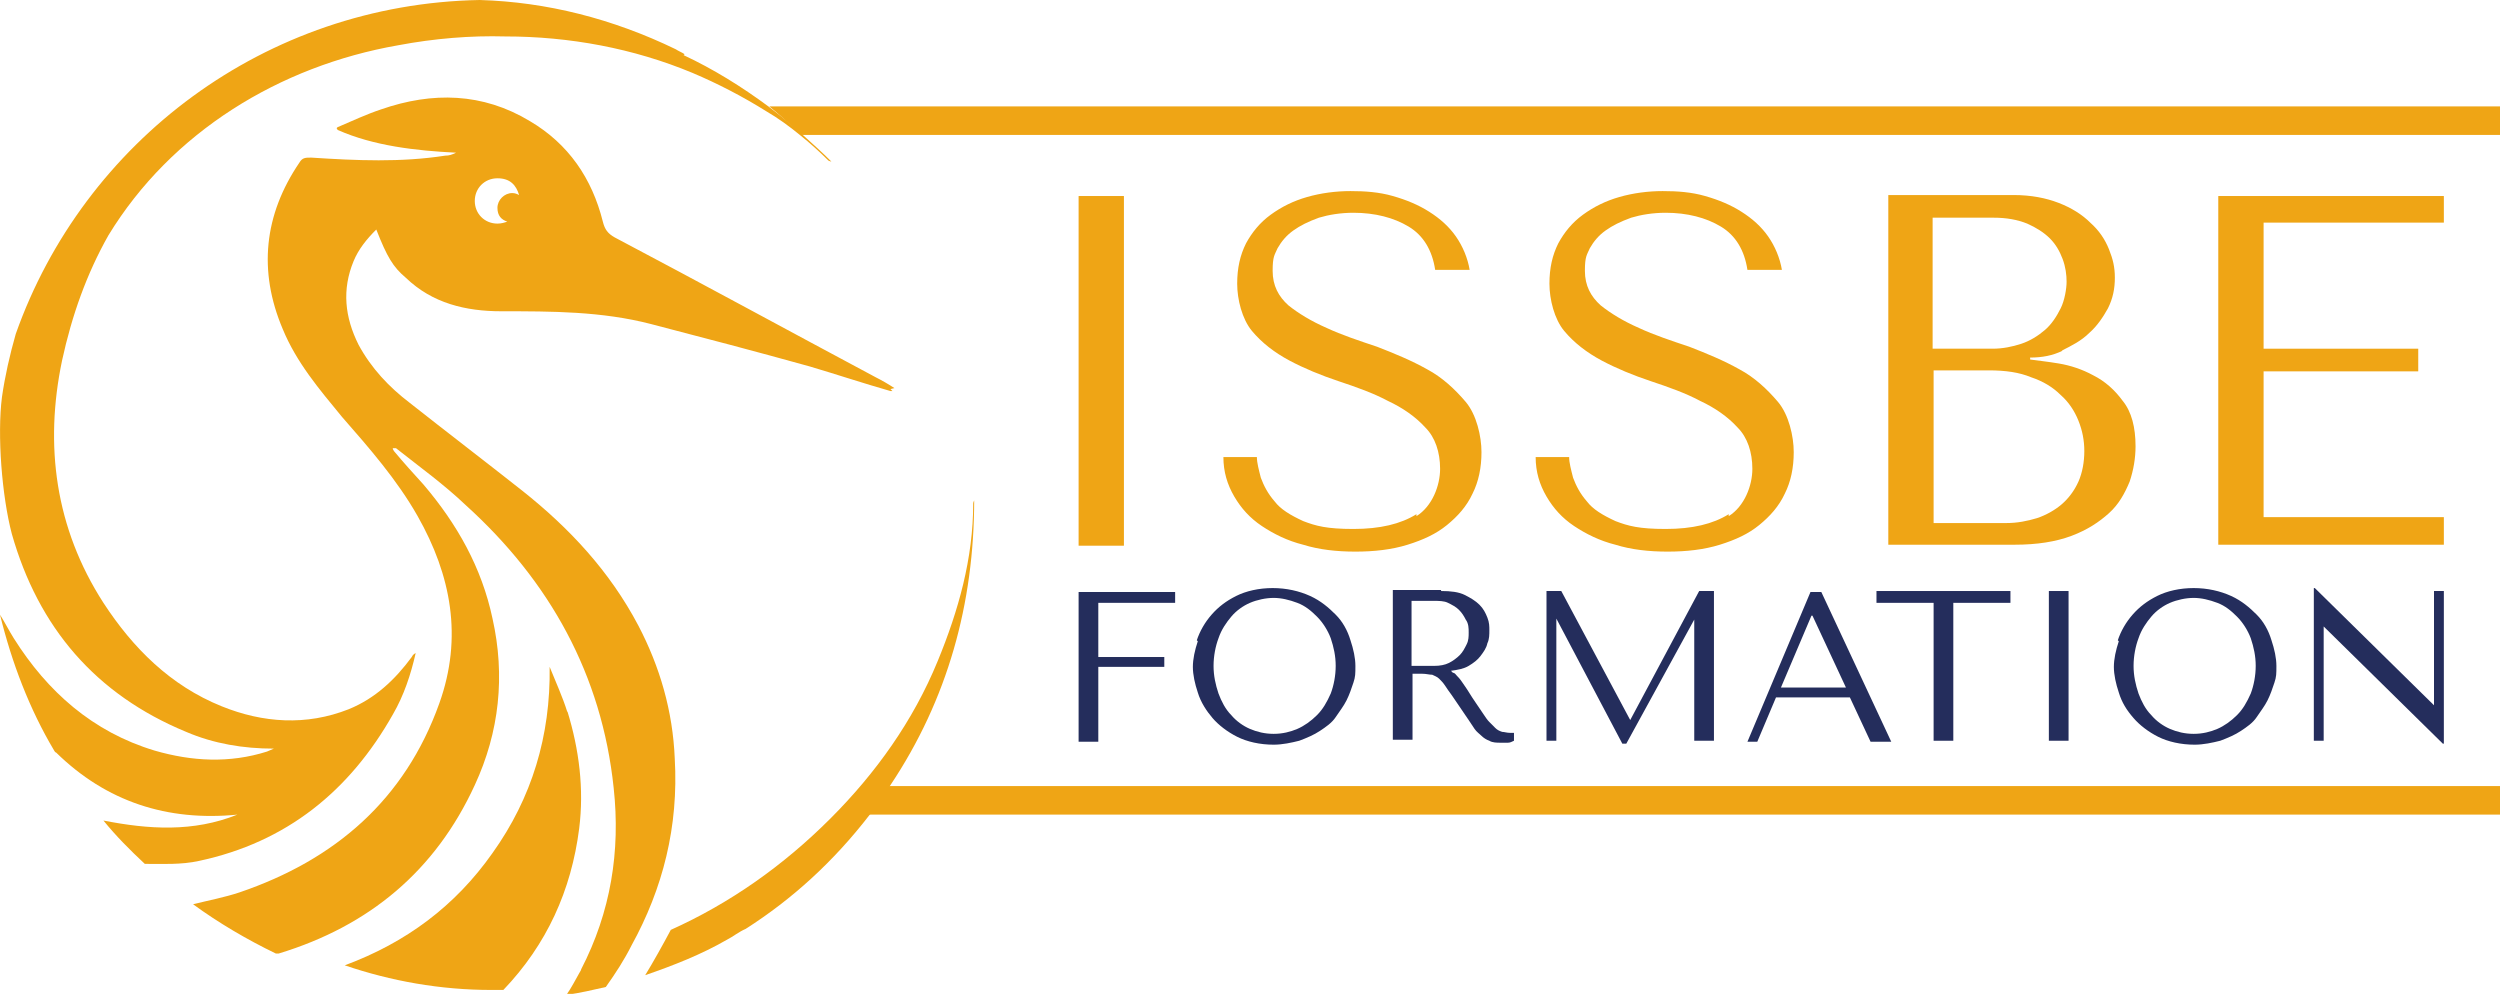 <?xml version="1.0" encoding="UTF-8"?>
<svg id="Calque_1" data-name="Calque 1" xmlns="http://www.w3.org/2000/svg" version="1.1" viewBox="0 0 253.8 100.9">
  <defs>
    <style>
      .cls-1 {
        fill: #242d5c;
      }

      .cls-1, .cls-2 {
        stroke-width: 0px;
      }

      .cls-2 {
        fill: #efa515;
      }
    </style>
  </defs>
  <g>
    <g id="Corps">
      <path class="cls-2" d="M90.8,39.4s0,0,0,0c-.6-.4-1.3-.8-1.9-1.1-8.8-4.7-17.6-9.5-26.5-14.2-.7-.4-1-.8-1.2-1.6-1.1-4.4-3.5-7.9-7.4-10.2-4.8-2.9-9.9-3-15.1-1.2-1.5.5-3,1.2-4.4,1.8-.2.1-.1.2,0,.3,3.6,1.6,7.9,2.1,12,2.3-.4.2-.7.3-1.1.3-4.5.7-9,.5-13.6.2-.6,0-.9,0-1.2.5-3.6,5.3-4.2,11-1.7,16.9,1.4,3.4,3.7,6.1,6,8.9,2.8,3.2,5.6,6.4,7.7,10.1,3.4,6,4.6,12.3,2.2,19-3.5,9.8-10.6,15.9-20.3,19.2-1.5.5-3.1.8-4.7,1.2,2.6,1.9,5.5,3.6,8.4,5,.1,0,.2,0,.3,0,9.2-2.8,15.9-8.4,19.9-17.1,2.5-5.4,3.1-11.1,1.8-16.9-1.1-5.2-3.6-9.6-7-13.6-1-1.1-2-2.2-3-3.4h0s-.2-.3-.1-.3c0,0,.3,0,.3,0h0c2.4,1.9,4.9,3.7,7.1,5.8,8.5,7.7,13.8,17.2,15,28.7.7,6.4-.3,12.6-3.3,18.4,0,.1-.1.2-.2.4-.4.7-.8,1.5-1.3,2.2,1.4-.2,2.7-.5,4-.8,0,0,0,0,0,0,1-1.4,1.9-2.8,2.6-4.2,3.2-5.8,4.8-12.1,4.4-19-.2-4.8-1.5-9.3-3.7-13.5-2.9-5.5-7-9.9-11.8-13.7-3.8-3-7.6-5.9-11.4-8.9-2.1-1.6-3.9-3.5-5.2-5.9-1.4-2.8-1.7-5.6-.5-8.5.5-1.2,1.3-2.2,2.3-3.2,1.1,2.8,1.7,3.8,3,4.9,2.7,2.6,6.1,3.4,9.7,3.4,5.1,0,10.2,0,15.2,1.3,5.4,1.4,10.7,2.8,16.1,4.3,2.7.8,5.4,1.7,8.2,2.5,0,0,0,0,0,0,0,0,.2,0,.2,0t0,0c0,0-.2-.2-.2-.2ZM50.5,22.7c-1.3,0-2.3-1-2.3-2.3s1-2.3,2.3-2.3,1.9.7,2.2,1.7c-.2-.1-.4-.2-.7-.2-.8,0-1.5.7-1.5,1.5s.4,1.2,1,1.4c-.3.1-.6.2-1,.2Z"/>
    </g>
    <path id="Plume_Bas" data-name="Plume Bas" class="cls-2" d="M98.9,50.8c0,0-.1.2-.1.3,0,5.6-1.5,10.9-3.6,16-2.5,6.1-6.3,11.4-10.9,16-4.8,4.8-10.2,8.6-16.2,11.3-.8,1.5-1.8,3.3-2.6,4.6,2.9-1,5.7-2.1,8.3-3.6,0,0,0,0,0,0,.6-.3,1.2-.8,1.9-1.1,4.7-3,8.9-6.8,12.6-11.6,0,0,0,0,.1-.1.7-.9,1.4-1.9,2-2.9,5.8-8.7,8.5-18.4,8.5-29Z"/>
    <path id="Plume_Haut" data-name="Plume Haut" class="cls-2" d="M69.5,5.5c-.3-.2-.6-.3-.9-.5C62.2,1.9,55.5.2,48.7,0,26.9.4,8.5,14.4,1.6,33.9c-.6,2.1-1.1,4.3-1.4,6.4-.5,3.9,0,10.1,1,13.9,2.7,9.5,8.5,16.3,17.7,20.1,2.8,1.2,5.8,1.7,8.9,1.7-.2.1-.5.2-.7.3-3.8,1.2-7.6,1-11.4-.1-6.3-1.9-10.9-6-14.3-11.4-.5-.8-.9-1.6-1.4-2.4,1.2,4.9,3,9.6,5.5,13.8,0,0,.1.2.2.2,5.1,5,11.3,7,18.4,6.3-4.5,1.8-9,1.5-13.6.6,1.3,1.6,2.7,3,4.2,4.4,1.8,0,3.7.1,5.5-.3,8.9-1.9,15.3-7.1,19.7-14.9,1.1-1.9,1.8-4,2.3-6.2-.2.1-.3.2-.4.4-1.7,2.3-3.7,4.2-6.4,5.3-4.3,1.7-8.7,1.4-12.9-.3-5.2-2.1-9-5.9-12-10.5-4.9-7.6-6-16-4.2-24.6,1-4.6,2.5-8.8,4.7-12.7C17.4,13.4,28.4,6.7,40.4,4.6c3.7-.7,7.4-1,10.9-.9,6.5,0,13,1.2,19,3.7,2.6,1.1,5.1,2.4,7.5,3.9,1.2.7,2.3,1.5,3.4,2.4,1,.8,2,1.7,2.9,2.6,0,0,.2.1.3.1-.9-.9-1.9-1.8-2.9-2.7-1.1-1-2.3-2-3.5-2.9-2.7-2-5.6-3.8-8.6-5.2Z"/>
    <path id="Trait_Bas" data-name="Trait Bas" class="cls-2" d="M89.1,79.8c-.6,1-1.2,1.9-1.8,2.9h166.6v-2.9H89.1Z"/>
    <polygon id="E" class="cls-2" points="225.2 55.3 248.1 55.3 248.1 52.5 229.8 52.5 229.8 37.7 245.5 37.7 245.5 35.4 229.8 35.4 229.8 22.6 248.1 22.6 248.1 19.9 225.2 19.9 225.2 55.3"/>
    <path id="B" class="cls-2" d="M209.3,35.6c1-.5,2-1,2.8-1.8.8-.7,1.4-1.6,1.9-2.5.5-1,.7-2,.7-3.1s-.2-1.9-.6-2.9c-.4-1-1-1.9-1.9-2.7-.8-.8-1.9-1.5-3.2-2-1.3-.5-2.8-.8-4.6-.8h-12.7v35.5h12.8c2.3,0,4.2-.3,5.8-.9,1.6-.6,2.8-1.4,3.8-2.3s1.6-2,2.1-3.2c.4-1.2.6-2.4.6-3.6,0-1.9-.4-3.5-1.3-4.6-.8-1.1-1.8-2-3-2.6-1.1-.6-2.3-1-3.5-1.2-1.2-.2-2.2-.3-2.9-.4v-.2c1.2,0,2.3-.2,3.3-.7ZM206.2,38.3c1.2.4,2.2,1,3,1.8.8.7,1.4,1.6,1.8,2.6.4,1,.6,2,.6,3.1s-.2,2.2-.6,3.1c-.4.9-1,1.7-1.7,2.3s-1.6,1.1-2.5,1.4c-1,.3-2,.5-3.1.5h-7.4v-15.5h5.6c1.7,0,3.1.2,4.3.7ZM205.2,34.9c-.9.3-1.9.5-2.9.5h-6.1v-13.3h6.2c1.3,0,2.4.2,3.4.6.9.4,1.7.9,2.3,1.5.6.6,1,1.3,1.3,2.1.3.8.4,1.6.4,2.3s-.2,1.9-.6,2.7c-.4.8-.9,1.6-1.6,2.2s-1.5,1.1-2.4,1.4Z"/>
    <path id="S" class="cls-2" d="M175.5,52.2c-1.6,1-3.7,1.5-6.4,1.5s-3.8-.3-5.1-.8c-1.3-.6-2.3-1.2-2.9-2-.7-.8-1.1-1.6-1.4-2.4-.2-.8-.4-1.5-.4-2.1h-3.4c0,1.5.4,2.8,1.1,4,.7,1.2,1.6,2.2,2.8,3,1.2.8,2.6,1.5,4.2,1.9,1.6.5,3.4.7,5.3.7s3.7-.2,5.3-.7c1.6-.5,2.9-1.1,4-2s2-1.9,2.6-3.2c.6-1.2.9-2.6.9-4.2s-.5-3.8-1.6-5.1c-1.1-1.3-2.4-2.5-3.9-3.3-1.6-.9-3.3-1.6-5.1-2.3-1.8-.6-3.6-1.2-5.1-1.9-1.6-.7-2.9-1.5-3.9-2.3-1-.9-1.6-2-1.6-3.5s.2-1.6.5-2.3c.4-.7.9-1.3,1.6-1.8.7-.5,1.5-.9,2.6-1.3,1-.3,2.2-.5,3.5-.5,2.2,0,4.1.5,5.6,1.4,1.5.9,2.4,2.4,2.7,4.4h3.5c-.2-1.2-.7-2.4-1.4-3.4-.7-1-1.6-1.8-2.7-2.5-1.1-.7-2.3-1.2-3.7-1.6-1.4-.4-2.8-.5-4.3-.5s-3,.2-4.4.6c-1.4.4-2.6,1-3.7,1.8-1.1.8-1.9,1.8-2.5,2.9-.6,1.2-.9,2.5-.9,4.1s.5,3.6,1.5,4.8c1,1.2,2.3,2.2,3.8,3,1.5.8,3.2,1.5,5,2.1,1.8.6,3.5,1.2,5,2,1.5.7,2.8,1.6,3.8,2.7,1,1,1.5,2.5,1.5,4.2s-.8,3.8-2.4,4.8Z"/>
    <path id="S-2" data-name="S" class="cls-2" d="M143.8,52.2c-1.6,1-3.7,1.5-6.4,1.5s-3.8-.3-5.1-.8c-1.3-.6-2.3-1.2-2.9-2-.7-.8-1.1-1.6-1.4-2.4-.2-.8-.4-1.5-.4-2.1h-3.4c0,1.5.4,2.8,1.1,4,.7,1.2,1.6,2.2,2.8,3,1.2.8,2.6,1.5,4.2,1.9,1.6.5,3.4.7,5.3.7s3.7-.2,5.3-.7c1.6-.5,2.9-1.1,4-2,1.1-.9,2-1.9,2.6-3.2.6-1.2.9-2.6.9-4.2s-.5-3.8-1.6-5.1c-1.1-1.3-2.4-2.5-3.9-3.3-1.6-.9-3.3-1.6-5.1-2.3-1.8-.6-3.6-1.2-5.1-1.9-1.6-.7-2.9-1.5-3.9-2.3-1-.9-1.6-2-1.6-3.5s.2-1.6.5-2.3c.4-.7.9-1.3,1.6-1.8.7-.5,1.5-.9,2.6-1.3,1-.3,2.2-.5,3.5-.5,2.2,0,4.1.5,5.6,1.4,1.5.9,2.4,2.4,2.7,4.4h3.5c-.2-1.2-.7-2.4-1.4-3.4-.7-1-1.6-1.8-2.7-2.5-1.1-.7-2.3-1.2-3.7-1.6-1.4-.4-2.8-.5-4.3-.5s-3,.2-4.4.6c-1.4.4-2.6,1-3.7,1.8-1.1.8-1.9,1.8-2.5,2.9-.6,1.2-.9,2.5-.9,4.1s.5,3.6,1.5,4.8c1,1.2,2.3,2.2,3.8,3,1.5.8,3.2,1.5,5,2.1,1.8.6,3.5,1.2,5,2,1.5.7,2.8,1.6,3.8,2.7,1,1,1.5,2.5,1.5,4.2s-.8,3.8-2.4,4.8Z"/>
    <rect id="I" class="cls-2" x="109.5" y="19.9" width="4.6" height="35.5"/>
    <path id="Trait_haut" data-name="Trait haut" class="cls-2" d="M80.5,10.8h-2.4c1.1.9,2.1,1.8,3.2,2.9h172.6v-2.9H80.5Z"/>
    <g>
      <path class="cls-1" d="M119.3,60v1.2h-7.8v5.5h6.7v1h-6.7v7.6h-2v-15.2h9.8Z"/>
      <path class="cls-1" d="M121.5,65c.3-.9.8-1.8,1.5-2.6.7-.8,1.5-1.4,2.5-1.9,1-.5,2.3-.8,3.7-.8s2.7.3,3.8.8,1.9,1.2,2.6,1.9,1.2,1.6,1.5,2.6c.3.9.5,1.8.5,2.6s0,1.1-.2,1.7-.4,1.2-.7,1.8c-.3.6-.7,1.1-1.1,1.7s-1,1-1.6,1.4-1.3.7-2.1,1c-.8.2-1.7.4-2.6.4-1.4,0-2.7-.3-3.7-.8-1-.5-1.9-1.2-2.5-1.9s-1.2-1.6-1.5-2.6c-.3-.9-.5-1.8-.5-2.6s.2-1.7.5-2.6ZM123.7,70.4c.3.8.7,1.6,1.3,2.2.5.6,1.2,1.1,1.9,1.4s1.5.5,2.4.5,1.7-.2,2.4-.5,1.4-.8,2-1.4c.6-.6,1-1.3,1.4-2.2.3-.8.5-1.8.5-2.8s-.2-1.9-.5-2.8c-.3-.8-.8-1.6-1.4-2.2-.6-.6-1.2-1.1-2-1.4-.8-.3-1.6-.5-2.4-.5s-1.7.2-2.4.5c-.7.3-1.4.8-1.9,1.4-.5.6-1,1.3-1.3,2.2-.3.8-.5,1.8-.5,2.8s.2,1.9.5,2.8Z"/>
      <path class="cls-1" d="M146.3,60c1,0,1.8.1,2.4.4.6.3,1.1.6,1.5,1,.4.4.6.8.8,1.3.2.5.2.9.2,1.3s0,.9-.2,1.3c-.1.5-.4.9-.7,1.3-.3.4-.7.7-1.2,1-.5.3-1.1.4-1.8.5h0c0,0,.2.2.2.2.2,0,.3.2.4.3s.3.3.5.6c.2.3.5.7.8,1.2.3.5.8,1.2,1.4,2.1.2.3.4.6.6.8.2.2.4.4.6.6.2.2.4.3.7.4.2,0,.5.1.8.1s.1,0,.2,0c0,0,.1,0,.2,0v.8c-.2.1-.4.2-.6.2-.2,0-.5,0-.8,0s-.8,0-1.1-.2c-.3-.1-.6-.3-.8-.5-.2-.2-.5-.4-.7-.7s-.4-.6-.6-.9l-1.7-2.5c-.3-.4-.5-.7-.7-1s-.4-.5-.6-.7-.5-.3-.7-.4c-.3,0-.6-.1-1-.1h-1v6.7h-2v-15.2h4.9ZM143.4,67.6h2.2c.6,0,1.1-.1,1.5-.3.4-.2.8-.5,1.1-.8s.5-.7.7-1.1c.2-.4.2-.8.2-1.2s0-.9-.3-1.3c-.2-.4-.4-.7-.7-1-.3-.3-.7-.5-1.1-.7-.4-.2-.9-.2-1.5-.2h-2.2v6.6Z"/>
      <path class="cls-1" d="M165.5,73.1h0l7-13.1h1.5v15.2h-2v-12.3h0l-6.9,12.6h-.4l-6.7-12.7h0v12.4h-1v-15.2h1.5l7,13.1Z"/>
      <path class="cls-1" d="M180.3,70.8l-1.9,4.5h-1l6.4-15.2h1.1l7.1,15.2h-2.1l-2.1-4.5h-7.5ZM183.9,62.5h0l-3.1,7.3h6.6l-3.4-7.3Z"/>
      <path class="cls-1" d="M196.3,75.2v-14h-5.8v-1.2h13.6v1.2h-5.8v14h-2Z"/>
      <path class="cls-1" d="M210,60v15.2h-2v-15.2h2Z"/>
      <path class="cls-1" d="M215,65c.3-.9.8-1.8,1.5-2.6.7-.8,1.5-1.4,2.5-1.9,1-.5,2.3-.8,3.7-.8s2.7.3,3.8.8,1.9,1.2,2.6,1.9,1.2,1.6,1.5,2.6c.3.9.5,1.8.5,2.6s0,1.1-.2,1.7-.4,1.2-.7,1.8c-.3.6-.7,1.1-1.1,1.7s-1,1-1.6,1.4-1.3.7-2.1,1c-.8.2-1.7.4-2.6.4-1.4,0-2.7-.3-3.7-.8-1-.5-1.9-1.2-2.5-1.9-.7-.8-1.2-1.6-1.5-2.6-.3-.9-.5-1.8-.5-2.6s.2-1.7.5-2.6ZM217.1,70.4c.3.8.7,1.6,1.3,2.2.5.6,1.2,1.1,1.9,1.4s1.5.5,2.4.5,1.7-.2,2.4-.5,1.4-.8,2-1.4c.6-.6,1-1.3,1.4-2.2.3-.8.5-1.8.5-2.8s-.2-1.9-.5-2.8c-.3-.8-.8-1.6-1.4-2.2-.6-.6-1.2-1.1-2-1.4-.8-.3-1.6-.5-2.4-.5s-1.7.2-2.4.5c-.7.3-1.4.8-1.9,1.4-.5.6-1,1.3-1.3,2.2-.3.8-.5,1.8-.5,2.8s.2,1.9.5,2.8Z"/>
      <path class="cls-1" d="M248.1,60v15.5h-.1l-12.1-11.9h0v11.6h-1v-15.5h.1l12.1,11.9h0v-11.6h1Z"/>
    </g>
  </g>
  <path id="Plume_Centre" data-name="Plume Centre" class="cls-2" d="M57.6,72.3c-.5-1.6-1.2-3.1-1.8-4.6.1,7-1.8,13.3-5.8,18.9-3.8,5.4-8.8,9.1-15,11.4,4.7,1.6,9.7,2.5,14.9,2.5s.8,0,1.2,0c4.4-4.6,6.9-10.1,7.7-16.4.5-4,0-8-1.2-11.9Z"/>
</svg>